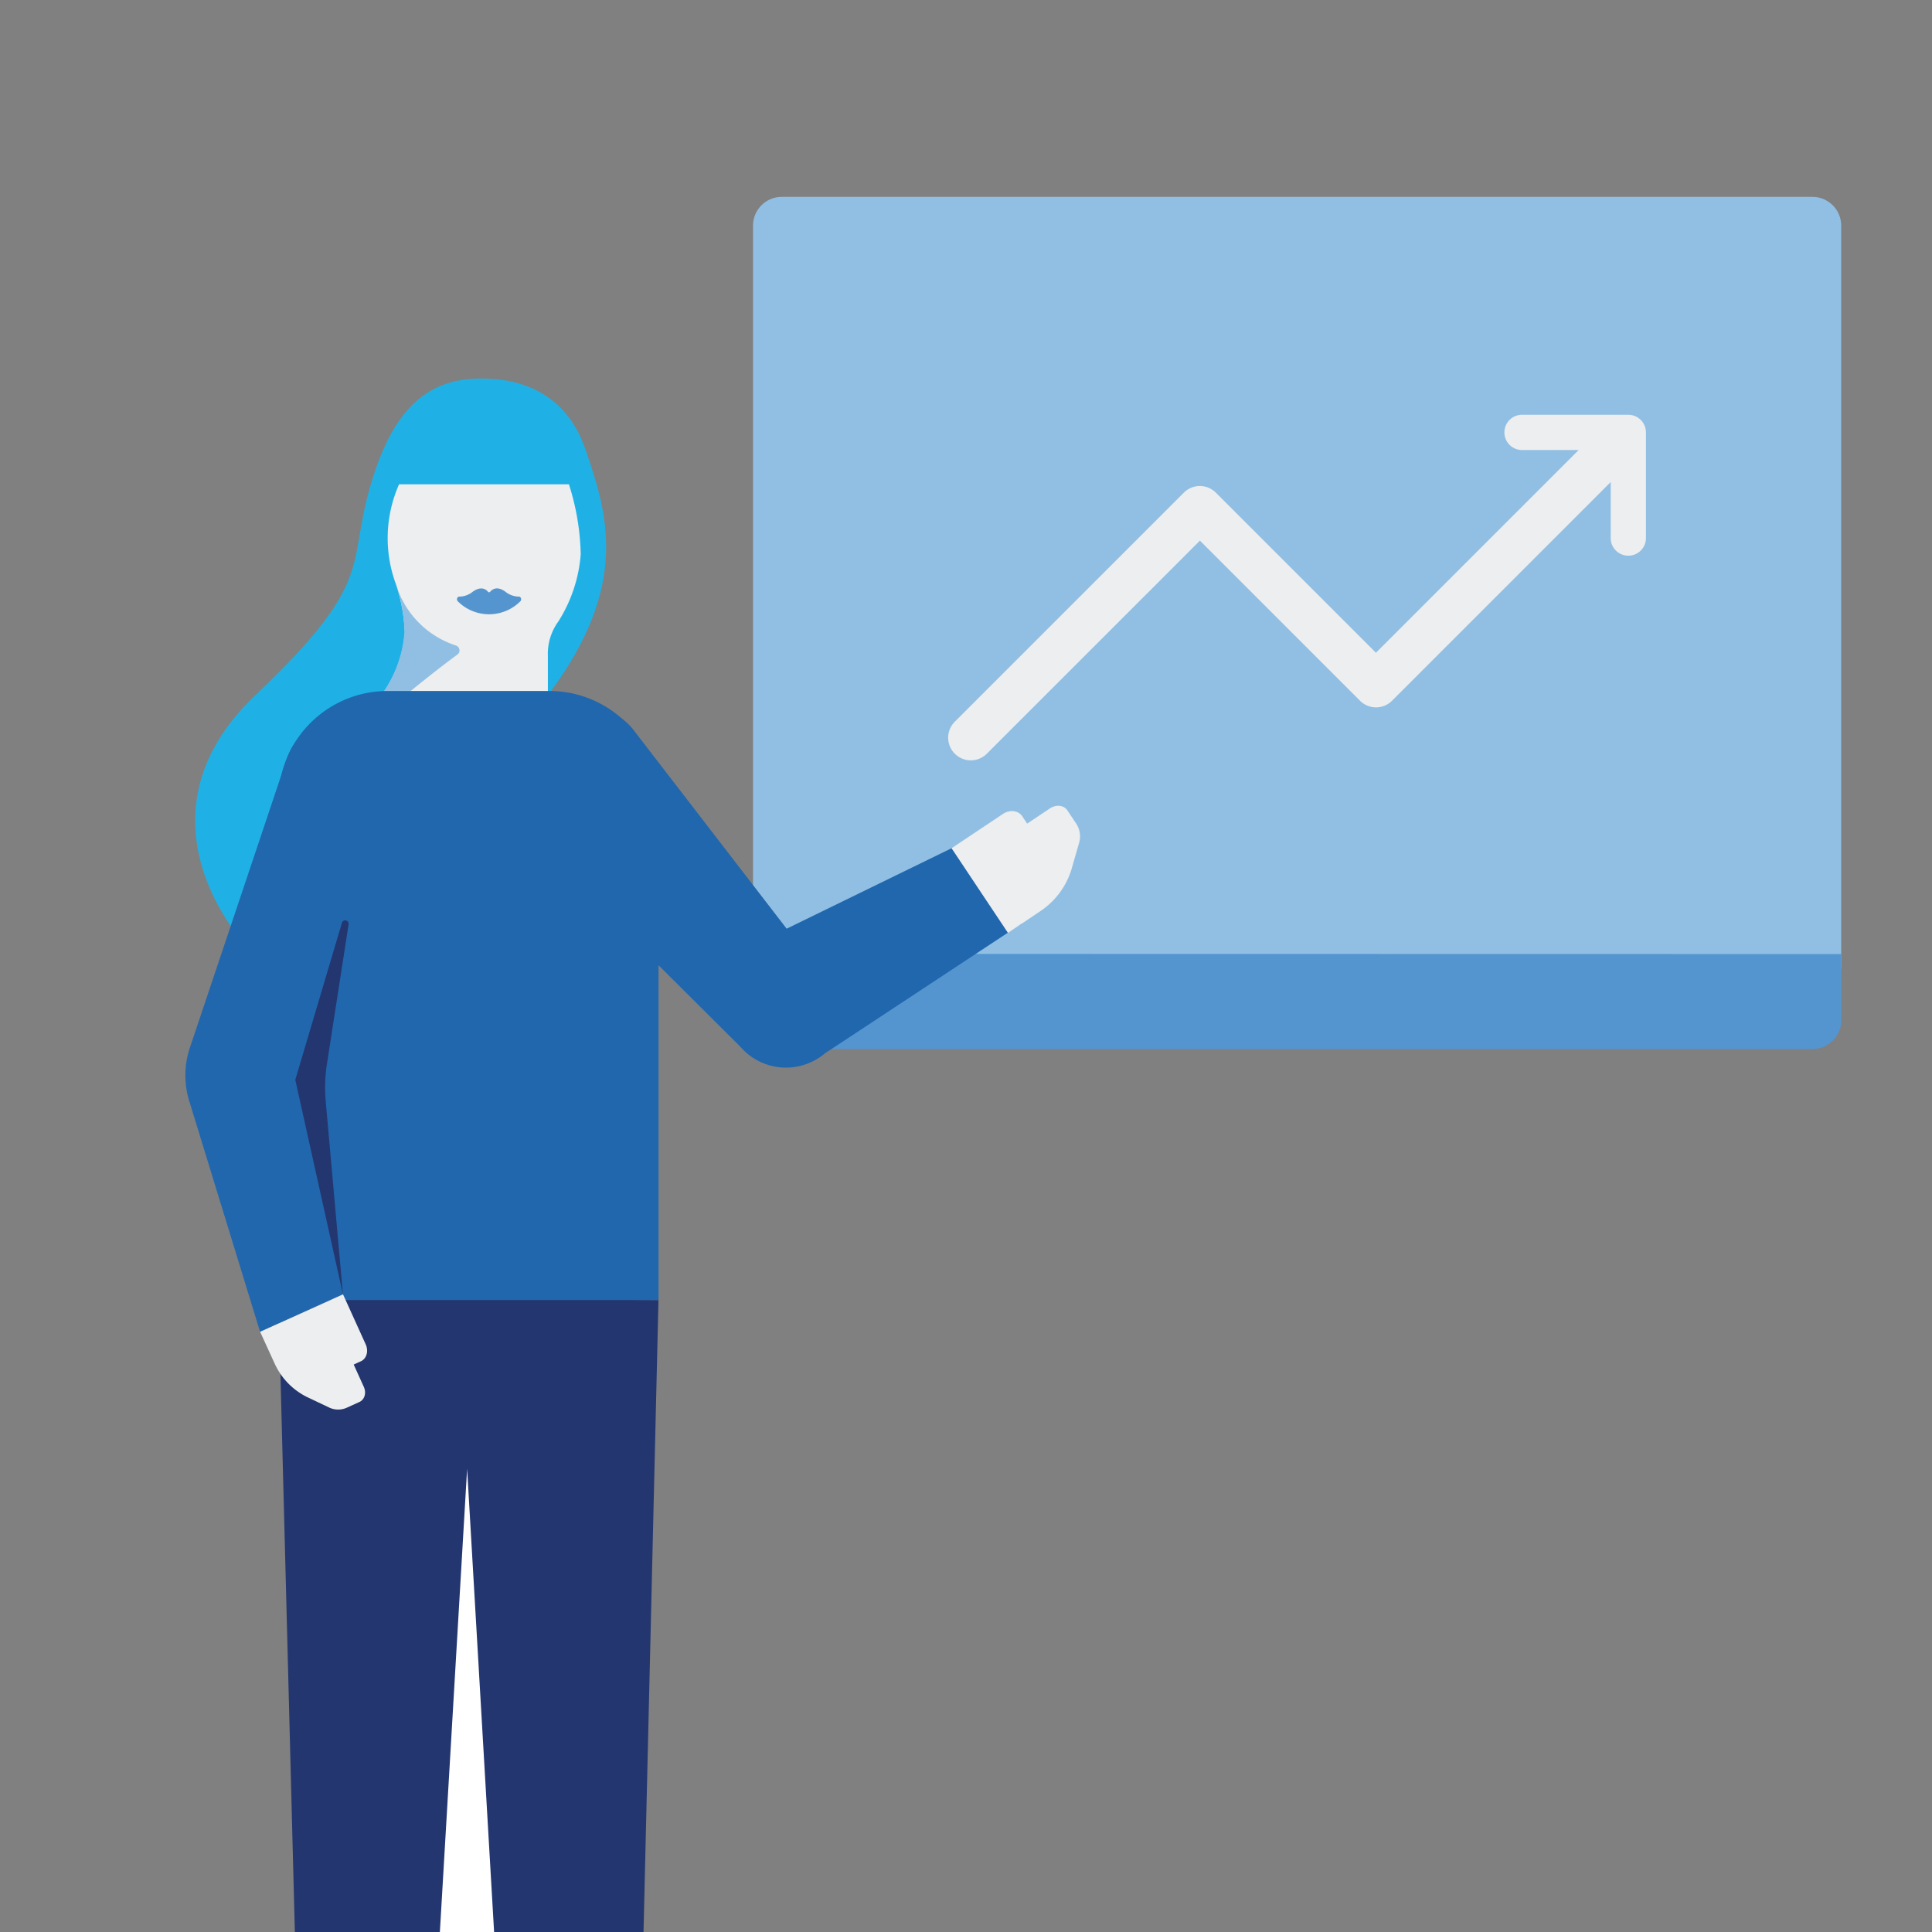 <svg xmlns="http://www.w3.org/2000/svg" viewBox="0 0 800.48 800.48"><rect x="0" y="0" width="800.48" height="800.48" fill="#808080" stroke="none"/><defs><style>.cls-1{fill:#1fb1e6;}.cls-2{fill:#eceeef;}.cls-3,.cls-5{fill:#5495cf;}.cls-4{fill:#91bfe3;}.cls-5{fill-rule:evenodd;}.cls-6{fill:#23366f;}.cls-7{fill:#fff;}.cls-8{fill:#2167ae;}</style></defs><g id="design"><path class="cls-1" d="M209,366.81,138.84,420.6l-15.36-9.43c-25.68-15.42-71.23-72.27-17.69-123.1s35.82-53.62,50.11-94.36c9.73-27.7,24.22-36.87,43.52-36.87,18.17,0,35.62,7.23,43.21,29.56,9,26.36,18.69,56-15.63,101.67Z"/><path class="cls-2" d="M235.72,200.65H165.35A55,55,0,0,0,164,241.92a70.12,70.12,0,0,1,3.72,20.18,49.76,49.76,0,0,1-9.77,26.13H227V271.79a22.79,22.79,0,0,1,4.36-14.33,60.74,60.74,0,0,0,9.25-27.78A101.58,101.58,0,0,0,235.72,200.65Z"/><path class="cls-3" d="M215.05,247.2a9.18,9.18,0,0,1-5.61-2c-3.47-2.59-5.53-1-6.38,0a.52.52,0,0,1-.73.11.43.43,0,0,1-.12-.11c-.81-1-2.87-2.55-6.38,0a9,9,0,0,1-5.57,2c-.81,0-1.21,1.18-.65,1.86a18.3,18.3,0,0,0,25.87.18l.18-.18C216.22,248.42,215.82,247.2,215.05,247.2Z"/><path class="cls-4" d="M167.78,288.24s12.77-10.52,21.7-17a2.14,2.14,0,0,0,.5-3,2.07,2.07,0,0,0-1.07-.79,38.3,38.3,0,0,1-25.09-26.17,70.2,70.2,0,0,1,3.79,20.29,50.76,50.76,0,0,1-9.8,26.63Z"/><path class="cls-4" d="M751,81.57h-427A11.92,11.92,0,0,0,312,93.47v307.9H762.85V93.47A11.91,11.91,0,0,0,751,81.57Z"/><path class="cls-5" d="M718.24,434.63H751a11.91,11.91,0,0,0,11.89-11.9V395.29L312,395.21v2.64l2.64.23v.37l-2.64.13H314l-1.93.15v24a11.92,11.92,0,0,0,11.9,11.9h72.82"/><path class="cls-2" d="M674.66,171.86H630.88a7.3,7.3,0,1,0,0,14.59h23.21l-84,84-66.33-66.33a9.38,9.38,0,0,0-13.26,0l-94.85,94.85a9.38,9.38,0,1,0,13.26,13.27L497.16,224l66.33,66.33a9.37,9.37,0,0,0,13.27,0l90.6-90.6v23.21a7.3,7.3,0,0,0,14.6,0V179.16A7.3,7.3,0,0,0,674.66,171.86Z"/><polygon class="cls-6" points="272.82 538.64 266.63 800.48 122.17 800.48 115.37 537.5 272.82 538.64"/><polygon class="cls-7" points="204.72 800.48 193.54 608.55 182.25 800.48 204.72 800.48"/><path class="cls-8" d="M341.81,436.42a25,25,0,0,1-35.05-2.71l-84.25-83.93c-9-10.42-6.37-41.61,4.06-50.67a25,25,0,0,1,35.26,2.49l64.1,83.18,68.32-33.33,29.11,31.19Z"/><path class="cls-2" d="M399.86,359.85l17.78,26.69,13.15-8.86a32.07,32.07,0,0,0,13.15-17.47l3.1-10.79a9.67,9.67,0,0,0-1.09-8.11l-3.72-5.57c-1.43-2.14-4.65-2.51-7.19-.81l-9.46,6.31-2.06-3.07c-1.59-2.4-5.18-2.81-8-.92l-21.26,14.2Z"/><path class="cls-8" d="M160.61,286.29h67a45.25,45.25,0,0,1,45.25,45.25v207.1a0,0,0,0,1,0,0H115.36a0,0,0,0,1,0,0V331.54A45.25,45.25,0,0,1,160.61,286.29Z"/><path class="cls-8" d="M107.77,551.83,78.38,456.1a36.11,36.11,0,0,1,.29-22L118.8,314.43a25,25,0,0,1,31.65-15.75c13.09,4.39,15,41.17,10.6,54.26l-38.7,94.45,24.29,86.85Z"/><path class="cls-2" d="M133.87,540l-26.1,11.8,5.9,12.88a28.7,28.7,0,0,0,13.49,14.12l9.06,4.3a8.68,8.68,0,0,0,7.31.22l5.44-2.47c2.11-1,2.9-3.74,1.77-6.23l-4.19-9.25,3-1.37c2.34-1.06,3.22-4.16,2-6.93l-9.43-20.8Z"/><path class="cls-6" d="M142.09,536.3l-19.74-88.91,19.33-65.07a1.42,1.42,0,0,1,2.76.62l-9,58a63.19,63.19,0,0,0-.49,15.3Z"/></g></svg>